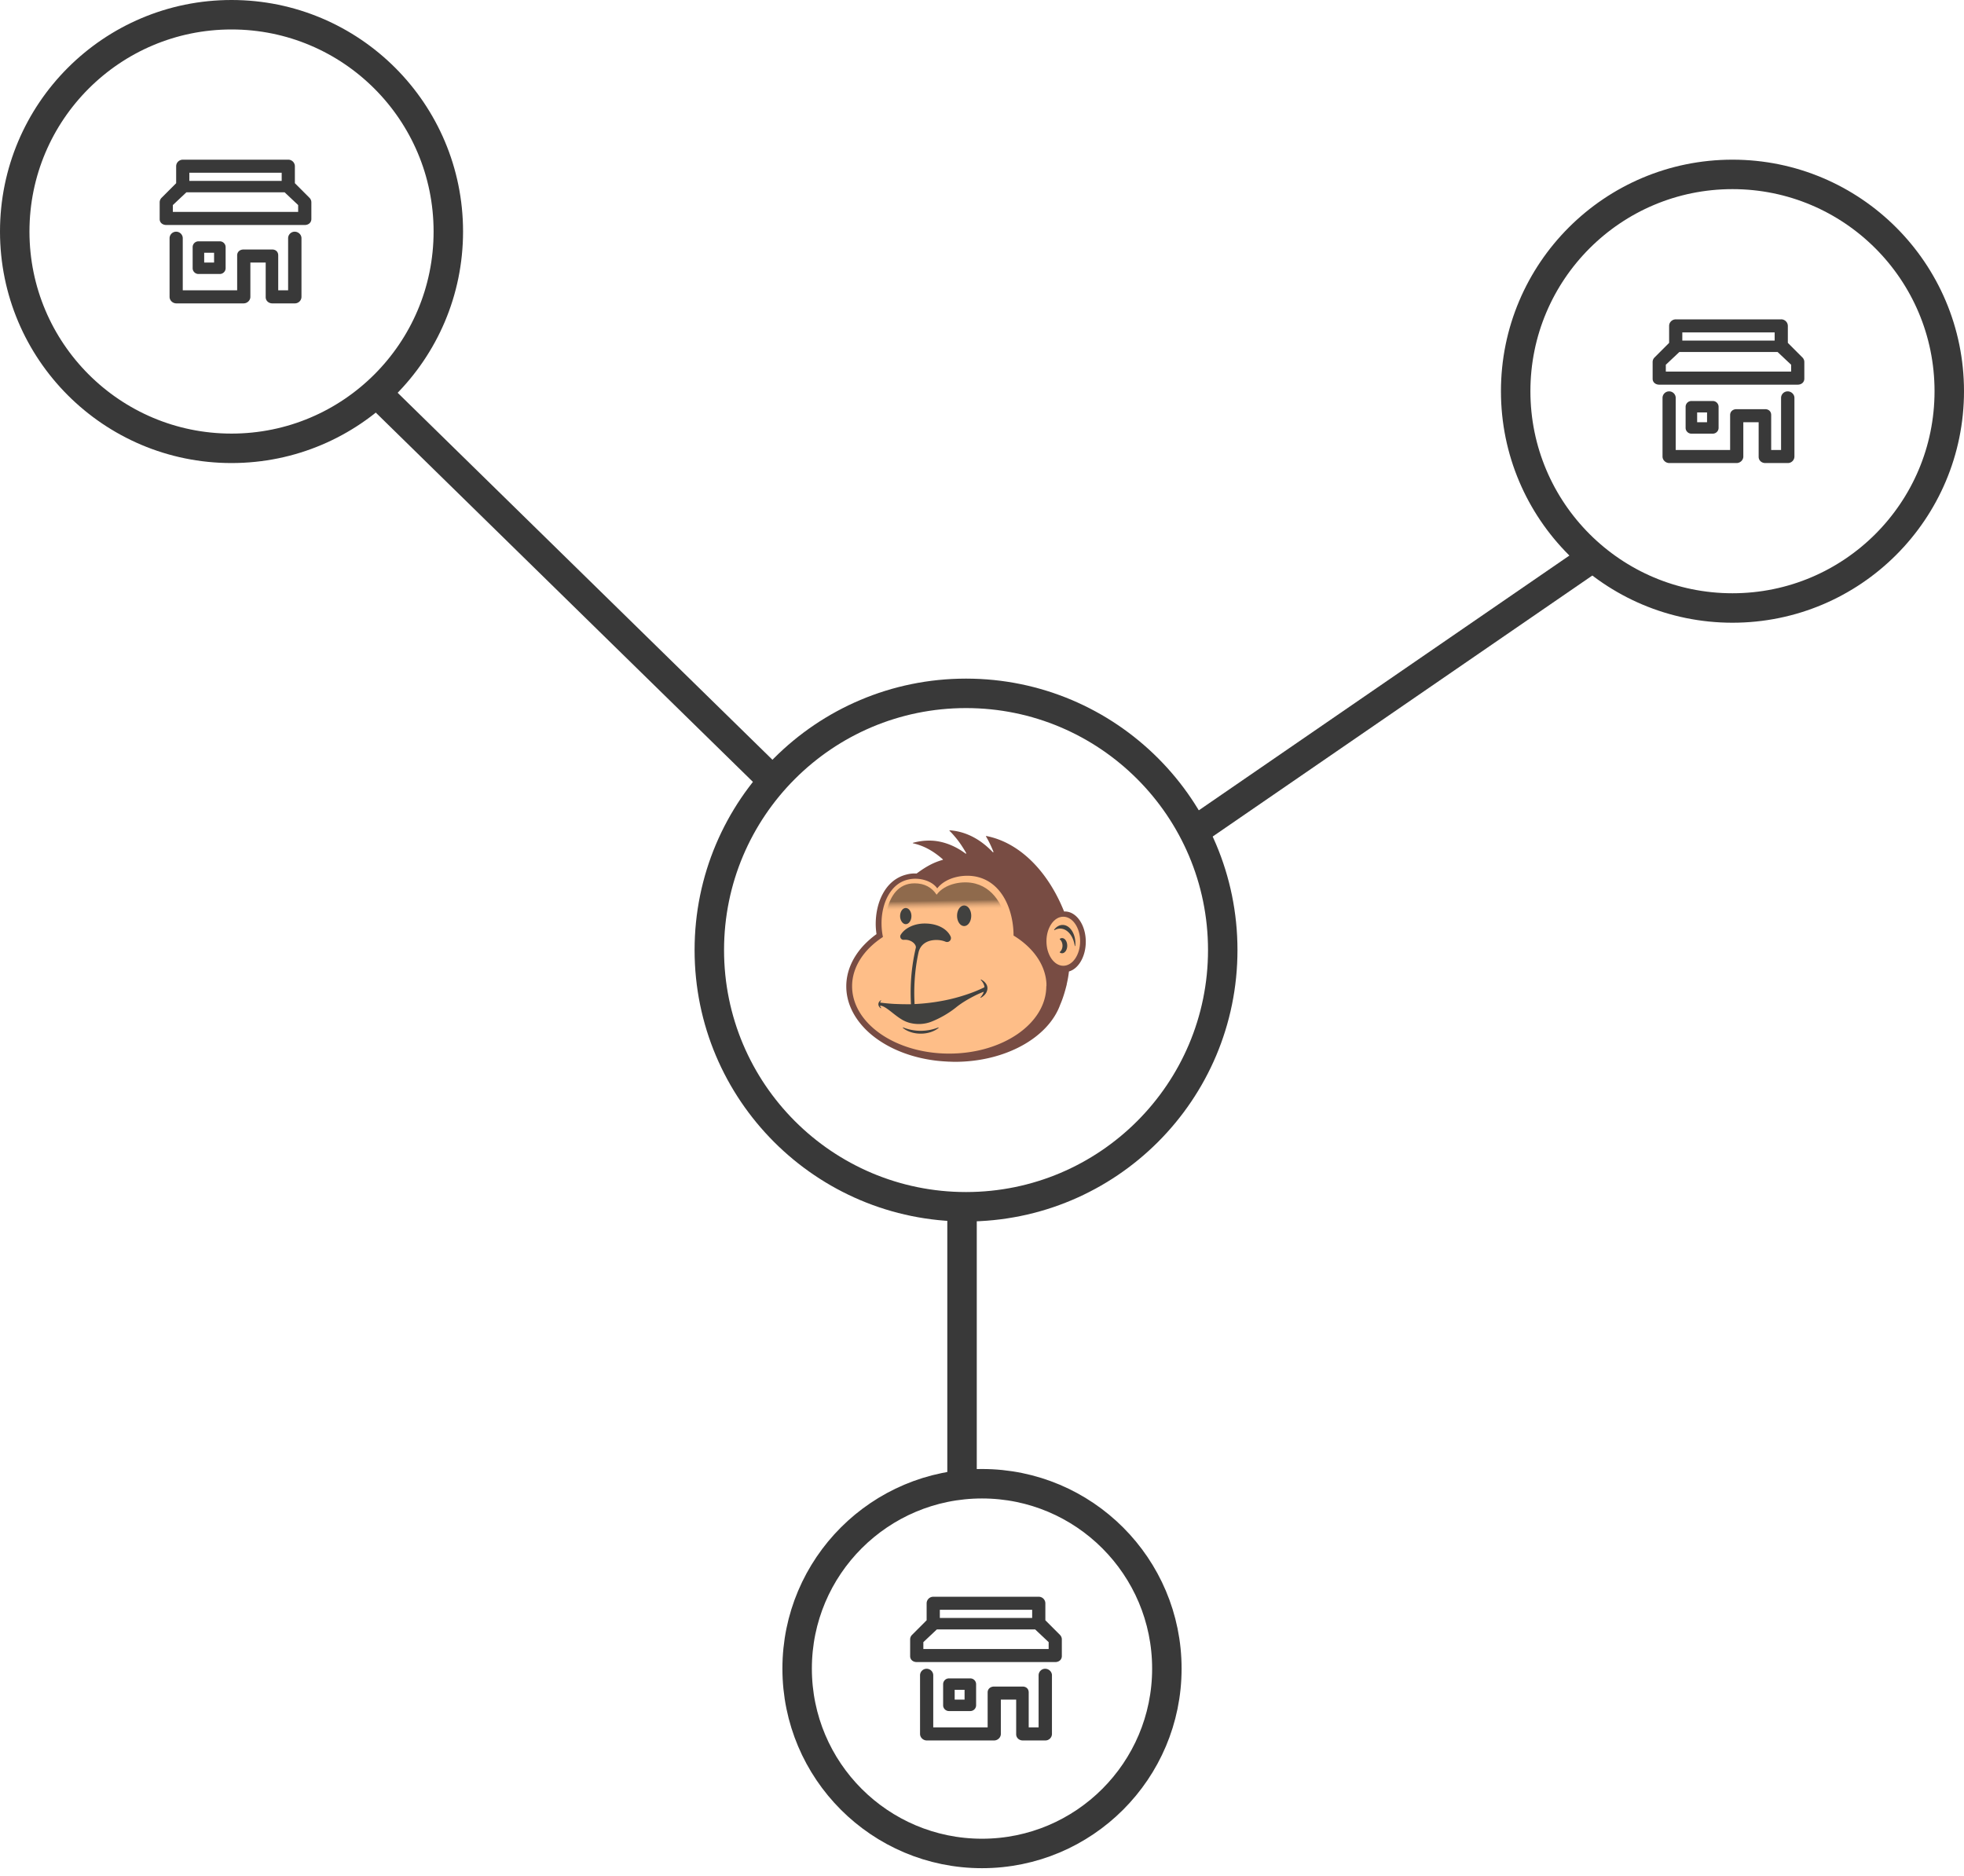<svg xmlns="http://www.w3.org/2000/svg" width="200" height="191" viewBox="0 0 200 191">
  <defs>
    <linearGradient id="a" x1="49.13%" x2="49.805%" y1="36.965%" y2="53.516%">
      <stop offset="0%" stop-color="#8F6A4C"/>
      <stop offset="13.24%" stop-color="#A57B58"/>
      <stop offset="39.17%" stop-color="#CC986D"/>
      <stop offset="63.13%" stop-color="#E7AD7C"/>
      <stop offset="84.17%" stop-color="#F8BA85"/>
      <stop offset="100%" stop-color="#FEBE88"/>
    </linearGradient>
  </defs>
  <g fill="none" fill-rule="evenodd">
    <circle cx="98.374" cy="96.748" r="26.142" stroke="#393939" stroke-width="3"/>
    <line x1="39.431" x2="78.455" y1="41.057" y2="79.268" stroke="#393939" stroke-linecap="square" stroke-width="3"/>
    <line x1="161.382" x2="122.358" y1="57.317" y2="84.146" stroke="#393939" stroke-linecap="square" stroke-width="3"/>
    <line x1="97.967" x2="97.967" y1="149.187" y2="123.984" stroke="#393939" stroke-linecap="square" stroke-width="3"/>
    <circle cx="23.577" cy="23.577" r="22.077" stroke="#393939" stroke-width="3"/>
    <circle cx="100" cy="169.919" r="18.825" stroke="#393939" stroke-width="3"/>
    <circle cx="176.423" cy="39.837" r="22.077" stroke="#393939" stroke-width="3"/>
    <path fill="#393939" d="M22.976 25.157a.592.592 0 0 0-.587-.582h-2.183a.592.592 0 0 0-.588.582v2.162c0 .316.269.582.588.582h2.183a.592.592 0 0 0 .587-.582v-2.162zm-2.182.582H21.8v.998h-1.007v-.998zm10.729-5.587l-1.495-1.497v-1.73a.674.674 0 0 0-.688-.665H18.628c-.387 0-.689.3-.689.665v1.73l-1.494 1.497a.65.65 0 0 0-.185.465v1.696c0 .366.302.599.672.599h14.104c.37 0 .671-.233.671-.615v-1.68a.65.65 0 0 0-.184-.465zm-2.838-2.561v.831h-9.403v-.831h9.403zm1.68 3.99H17.602v-.698l1.377-1.297h10.007l1.377 1.297v.699zm.335 2.678v5.97a.67.67 0 0 1-.672.665h-2.3c-.37 0-.672-.266-.672-.632v-3.525h-1.561v3.492c0 .366-.32.665-.689.665h-6.85c-.37 0-.688-.299-.688-.665v-5.97a.67.67 0 0 1 .671-.665c.37 0 .672.3.672.665v5.305h5.54v-3.559c0-.366.286-.598.655-.598h2.905c.37 0 .621.232.621.598v3.559h1.008v-5.305a.67.67 0 0 1 .671-.665c.37 0 .689.3.689.665zm144.309 17.158a.592.592 0 0 0-.588-.582h-2.183a.592.592 0 0 0-.587.582v2.162c0 .316.268.582.587.582h2.183a.592.592 0 0 0 .588-.582v-2.162zm-2.183.582h1.008v.998h-1.008v-.998zm10.73-5.587l-1.495-1.497v-1.73a.674.674 0 0 0-.689-.665H170.66c-.386 0-.688.3-.688.666v1.729l-1.495 1.497a.65.65 0 0 0-.184.465v1.697c0 .365.302.598.671.598h14.104c.37 0 .672-.233.672-.615v-1.68a.65.65 0 0 0-.185-.465zm-2.838-2.561v.831h-9.403v-.831h9.403zm1.679 3.99h-12.761v-.698l1.377-1.297h10.007l1.377 1.297v.699zm.335 2.678v5.97a.67.67 0 0 1-.671.665h-2.3c-.37 0-.672-.266-.672-.631v-3.526h-1.562v3.492c0 .366-.319.665-.688.665h-6.85c-.37 0-.689-.299-.689-.665v-5.97a.67.67 0 0 1 .672-.665c.37 0 .671.3.671.665v5.305h5.541v-3.559c0-.366.286-.598.655-.598h2.905c.37 0 .621.232.621.598v3.56h1.007v-5.306a.67.67 0 0 1 .672-.665c.37 0 .688.3.688.665zM99.4 171.5a.592.592 0 0 0-.588-.583H96.63a.592.592 0 0 0-.588.583v2.161c0 .316.269.582.588.582h2.182a.592.592 0 0 0 .588-.582V171.5zm-2.183.582h1.008v.997h-1.008v-.997zm10.73-5.588l-1.495-1.497v-1.73a.674.674 0 0 0-.688-.664H95.05a.674.674 0 0 0-.688.665v1.73l-1.494 1.496a.65.65 0 0 0-.185.466v1.696c0 .366.302.599.672.599h14.103c.37 0 .672-.233.672-.616v-1.68a.65.65 0 0 0-.185-.465zm-2.838-2.561v.831h-9.403v-.831h9.403zm1.679 3.991h-12.76v-.698l1.376-1.297h10.007l1.377 1.297v.698zm.336 2.678v5.97a.67.67 0 0 1-.672.665h-2.3c-.37 0-.672-.266-.672-.632v-3.526h-1.561v3.493c0 .365-.32.665-.689.665h-6.85c-.37 0-.689-.3-.689-.665v-5.97a.67.67 0 0 1 .672-.666c.37 0 .672.3.672.666v5.304h5.54v-3.558c0-.366.286-.599.655-.599h2.905c.37 0 .621.233.621.599v3.558h1.008v-5.304a.67.67 0 0 1 .671-.666c.37 0 .689.3.689.666z"/>
    <g fill-rule="nonzero" transform="translate(86.179 84.553)">
      <path fill="#784C43" d="M22.259 8.267h-.08c-1.65-4.11-4.535-7.026-7.917-7.687-.016 0-.048.016-.032.049.289.483.53.999.753 1.547.017.048-.032.08-.064.048-.753-.79-1.602-1.402-2.5-1.773A5.901 5.901 0 0 0 10.53 0c-.033 0-.033.032-.017.048.193.194.37.387.545.597.433.5.802 1.063 1.154 1.676.016.032-.032.08-.064.048-.801-.596-1.683-1.015-2.612-1.209a5.196 5.196 0 0 0-1.122-.112c-.545 0-1.09.08-1.618.225-.032 0-.032.048 0 .048.496.113.993.29 1.458.532.56.29 1.074.661 1.57 1.096.032.016.016.065-.016.065-.785.225-1.538.564-2.644 1.386a3.236 3.236 0 0 0-1.057.112c-1.026.258-1.86.951-2.404 1.983-.465.87-.705 1.95-.705 3.045 0 .355.032.693.08 1.032a9.15 9.15 0 0 0-1.426 1.273C.609 13.021 0 14.407 0 15.89c0 1.644.753 3.175 2.02 4.432 1.554 1.53 3.893 2.643 6.602 3.062.592.097 1.217.145 1.842.177.193 0 .385.016.577.016 5.176 0 9.52-2.465 10.737-5.801.273-.629.48-1.306.657-2.015.016-.032.016-.064.016-.097.096-.419.176-.838.225-1.289.977-.274 1.714-1.53 1.714-3.03 0-1.692-.945-3.078-2.131-3.078z"/>
      <path fill="#FEBE88" d="M20.384 15.858V15.6c-.112-1.95-1.394-3.69-3.35-4.883 0-2.434-1.057-5.318-3.653-5.963-1.346-.338-3.221 0-4.118 1.16-.45-.644-1.363-.983-2.244-.983a3.05 3.05 0 0 0-.77.097c-.865.21-1.538.79-2.018 1.676-.417.774-.641 1.757-.641 2.756 0 .483.048.95.144 1.402C1.81 12.119.593 13.908.593 15.874c0 3.787 4.423 6.865 9.887 6.865 5.465 0 9.888-3.078 9.888-6.865.016 0 .016-.016.016-.016z"/>
      <path fill="url(#a)" d="M16.49 10.475c-.208-2.208-1.17-4.464-3.333-5.044-1.25-.338-3.11-.032-3.959 1.128-.464-.725-1.217-1.16-2.243-1.16-3.35 0-3.077 5.27-3.077 5.27S5.673 8.83 10.4 8.83c2.372.017 4.44.597 6.09 1.644z"/>
      <ellipse cx="22.099" cy="11.297" fill="#FEBE88" rx="1.715" ry="2.498"/>
      <path fill="#41413F" d="M21.97 10.975c-.08 0-.16.032-.224.08-.016.016-.016.033 0 .049.16.129.273.37.273.644s-.113.516-.273.645c-.016.016-.016.032 0 .048.064.049.144.08.224.08.289 0 .53-.338.53-.773s-.241-.773-.53-.773zm.065-1.338c-.337 0-.641.177-.866.484-.016.016.016.064.032.048.177-.097.369-.161.577-.161.737 0 1.346.757 1.49 1.756 0 .033.049.033.049 0 0-.08.016-.145.016-.225 0-1.048-.577-1.902-1.298-1.902zm-8.301 5.56c-.033-.016-.049.016-.033.048.193.194.321.436.37.677a.123.123 0 0 1-.033.08c-.48.226-.961.436-1.474.613-.866.306-1.78.564-2.74.742-.93.177-1.876.29-2.87.338-.015-.37-.031-.741-.031-1.112 0-1.434.144-2.82.433-4.142.176-.773.817-1.273 1.826-1.273.337 0 .657.065.93.177a.397.397 0 0 0 .513-.531c-.305-.677-1.186-1.306-2.58-1.322-1.122-.016-2.084.467-2.5 1.144-.145.242.048.548.32.516.77-.064 1.282.484 1.218.806a19.86 19.86 0 0 0-.529 4.625c0 .37.016.757.032 1.128h-.545c-.384 0-.785-.016-1.17-.032a19.204 19.204 0 0 1-1.378-.129c-.032 0-.048-.032-.032-.064a.654.654 0 0 1 .08-.146c.017-.032-.015-.064-.031-.032-.08.065-.16.13-.193.21a.431.431 0 0 0-.048.193c0 .161.096.306.24.403.033.016.065-.016.033-.048a.385.385 0 0 1-.097-.178c0-.016.016-.032.032-.032.625.049 1.57 1.177 2.532 1.596.401.177.866.274 1.379.274.48 0 .945-.097 1.33-.258a9.98 9.98 0 0 0 2.403-1.386c.545-.451 1.186-.838 1.875-1.193.305-.16.641-.306.962-.435.016-.016.048.016.032.032a1.618 1.618 0 0 1-.32.516c-.017.016 0 .065.031.048.337-.177.561-.435.641-.74a.82.82 0 0 0 .033-.21c.016-.355-.24-.693-.641-.903zM12.003 9.75c.4 0 .721-.467.721-1.048 0-.58-.32-1.047-.721-1.047-.4 0-.721.467-.721 1.047 0 .58.32 1.048.72 1.048zm-5.946-.193c.321 0 .577-.371.577-.822 0-.452-.256-.822-.577-.822-.32 0-.576.37-.576.822 0 .45.272.822.576.822zM9.36 20.08a4.858 4.858 0 0 1-3.558 0c-.032-.016-.048.032-.032.048.433.355 1.09.58 1.81.58.722 0 1.379-.225 1.812-.58.032-.016 0-.064-.032-.048z"/>
    </g>
  </g>
</svg>
